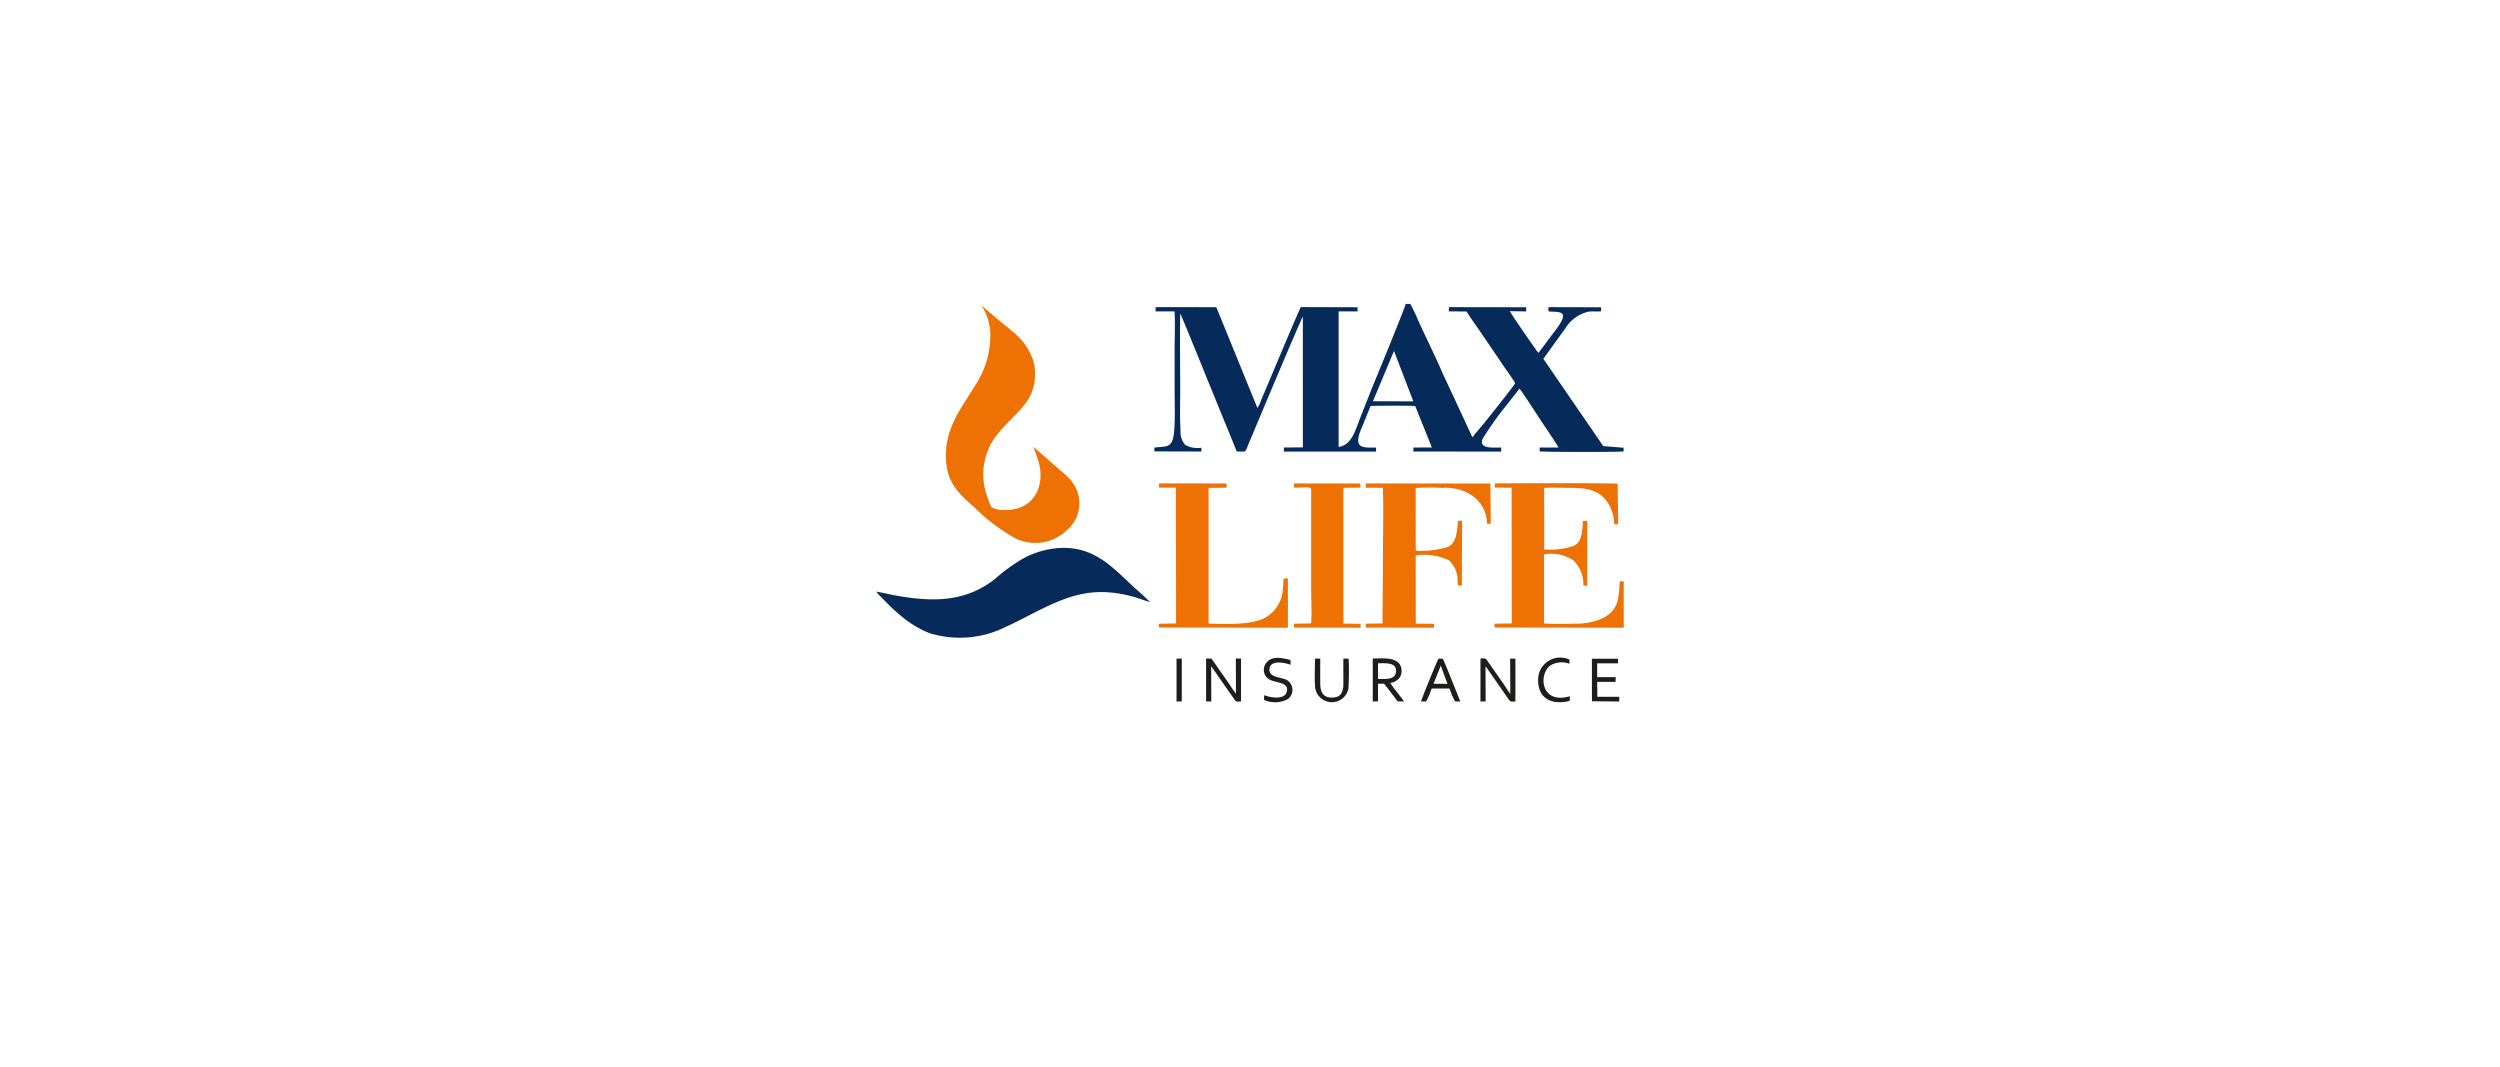 <svg xmlns="http://www.w3.org/2000/svg" xmlns:xlink="http://www.w3.org/1999/xlink" width="246" height="105" viewBox="0 0 246 105">
  <defs>
    <filter id="Rectangle_16761" x="0" y="0" width="246" height="105" filterUnits="userSpaceOnUse">
      <feOffset dy="3" input="SourceAlpha"/>
      <feGaussianBlur stdDeviation="5" result="blur"/>
      <feFlood flood-opacity="0.129"/>
      <feComposite operator="in" in2="blur"/>
      <feComposite in="SourceGraphic"/>
    </filter>
  </defs>
  <g id="Group_81862" data-name="Group 81862" transform="translate(25 -1220.5)">
    <g transform="matrix(1, 0, 0, 1, -25, 1220.5)" filter="url(#Rectangle_16761)">
      <rect id="Rectangle_16761-2" data-name="Rectangle 16761" width="216" height="75" rx="9" transform="translate(15 12)" fill="#fff"/>
    </g>
    <g id="Group_81863" data-name="Group 81863" transform="translate(35.931 1156.633)">
      <path id="Path_285810" data-name="Path 285810" d="M216.161,98.4l1.9,4.959-3.974-.01,2.074-4.948Zm-5.448,9.429V94.511l1.869,0-.007-.411L207,94.084c-.166.2-3.408,7.994-3.962,9.271a2.075,2.075,0,0,1-.322.646l-4.04-9.907-5.973-.007v.424l1.863,0c.072,1.2.007,2.605.007,3.82v3.878c0,1.231.052,2.586-.024,3.8-.128,2.035-.619,1.732-1.967,1.9v.375l4.627.014v-.376a2.518,2.518,0,0,1-1.594-.271,2.049,2.049,0,0,1-.458-1.467c-.085-1.2-.033-2.559-.033-3.783,0-2.547-.043-5.13,0-7.673.138.186,2.633,6.391,2.8,6.787.467,1.141.917,2.263,1.393,3.42.236.574.466,1.13.7,1.708l.513,1.255c.1.243.1.369.243.4h.687c.135-.034.315-.581.4-.783.129-.3.234-.535.353-.826.431-1.048,4.8-11.438,4.979-11.665V107.89l-1.867.009,0,.406,9.07,0v-.4c-1.469.046-2.106-.02-1.56-1.584l1.025-2.507c.506-.024,4.161-.051,4.393.02l1.634,4.064-1.819.006,0,.392,8.641.01,0-.4c-.716-.011-2.259.184-1.821-.87a32.094,32.094,0,0,1,2.368-3.328l1.256-1.6c.278.334,1.6,2.372,1.934,2.888.28.431,1.813,2.67,1.9,2.911l-1.851,0v.374c.31.071,7.825.08,8.257.007v-.364l-2-.161-5.895-8.59,2.163-2.994a3.616,3.616,0,0,1,2.247-1.635c.428-.076.9.012,1.268-.052l-.006-.389-5.153-.013a.67.67,0,0,0,.015.429c1.209.059,2.094-.066.67,1.828l-1.68,2.24-.193-.217c-.066-.1-.106-.159-.177-.261-.364-.52-2.339-3.339-2.442-3.626l1.6.03,0-.412-7.6-.011-.022.415,1.751.013c.362.59.8,1.183,1.193,1.752l2.384,3.509c.234.358,1.088,1.529,1.206,1.8-.229.4-2.766,3.576-3.1,3.979-.184.221-.347.408-.534.642a6.3,6.3,0,0,0-.538.681c-.056-.048-.024-.01-.076-.08l-1.482-3.184c-.494-1.107-1.039-2.19-1.521-3.289-.71-1.618-1.552-3.307-2.287-4.927a15.871,15.871,0,0,0-.779-1.624l-.448,0c-.328.989-2.558,6.438-2.946,7.358-.5,1.2-.983,2.464-1.47,3.684-.538,1.343-.863,2.834-2.175,3.019Z" transform="translate(-139.922)" fill="#062b5a" fill-rule="evenodd"/>
      <path id="Path_285811" data-name="Path 285811" d="M75.77,108.7a10.219,10.219,0,0,1,.667,1.979c.4,2.525-1.1,4.4-3.721,4.218a2.338,2.338,0,0,1-1.05-.277,6.722,6.722,0,0,1-.373-.953,6.271,6.271,0,0,1,1.026-6.291c1.335-1.649,3.04-2.749,3.482-4.57a5.286,5.286,0,0,0,.038-2.422,6.084,6.084,0,0,0-2.215-3.136c-.484-.441-.975-.8-1.471-1.228s-.985-.818-1.435-1.235c.056.148.2.362.277.526a5.463,5.463,0,0,1,.559,2.036,8.9,8.9,0,0,1-1.537,5.372c-1.355,2.28-3.139,4.293-2.783,7.654.211,1.993,1.346,3.042,2.725,4.237a18.7,18.7,0,0,0,3.951,3.02,4.475,4.475,0,0,0,5.2-.757,3.46,3.46,0,0,0,.36-4.906,5.61,5.61,0,0,0-.879-.841c-.464-.4-2.637-2.347-2.825-2.425Z" transform="translate(-35.043 -0.851)" fill="#ed7203" fill-rule="evenodd"/>
      <path id="Path_285812" data-name="Path 285812" d="M25.29,244.856a4.384,4.384,0,0,0,.552.593c.206.22.365.387.581.6.378.369.777.762,1.2,1.1a10.311,10.311,0,0,0,2.849,1.765,10.1,10.1,0,0,0,7.631-.628c1.091-.493,2.037-1.012,3.081-1.533,3.2-1.6,5.567-2.415,9.277-1.433.635.168,1.194.4,1.777.553-.4-.38-.8-.759-1.209-1.121-2.237-1.968-4.04-4.4-7.712-4.194a8.617,8.617,0,0,0-3.66,1.082,17.757,17.757,0,0,0-2.745,2.018c-2.92,2.234-6.054,2.214-9.6,1.594-.679-.119-1.365-.3-2.023-.4Z" transform="translate(0 -122.767)" fill="#062b5a" fill-rule="evenodd"/>
      <path id="Path_285813" data-name="Path 285813" d="M228.332,202.07l1.66.015.02,13.354-1.689.027-.007.377,12.71.02,0-4.564-.379.007c-.157,1.445.059,2.933-2.03,3.766a6.421,6.421,0,0,1-2.508.387,28.766,28.766,0,0,1-2.927-.016l0-6.793a3.927,3.927,0,0,1,2.88.58,3.257,3.257,0,0,1,.994,2.491l.381.01.007-6.385-.43.01c-.067.961-.08,2.04-.867,2.433a7.208,7.208,0,0,1-2.944.371l-.009-6.058c.833-.047,1.789,0,2.625,0,1.474.009,2.8.147,3.686,1.521a4.256,4.256,0,0,1,.589,2.064l.386.007-.052-4c-.235-.077-10.946-.053-12.087-.029l-.008.4Zm-12.673.016,1.662.008c.087,2.177.011,4.5.011,6.691l-.043,6.656-1.637.025v.382l6.7.016,0-.388-1.79-.019-.007-6.706a5.606,5.606,0,0,1,3.278.479,2.71,2.71,0,0,1,.846,1.959c.024.475-.1.557.415.521l.022-6.367-.4,0c-.092,1.089-.154,2.167-.974,2.557a8.582,8.582,0,0,1-3.183.381l-.006-6.171a23.515,23.515,0,0,1,2.594-.008,4.99,4.99,0,0,1,2.278.377,3.853,3.853,0,0,1,1.491,1.159,3.3,3.3,0,0,1,.65,2h.377l-.034-3.963-12.261-.012.005.425Zm-20.361-.011,1.663.008.017,13.358-1.691.027,0,.376,12.693.019,0-4.844c-.629-.035-.357-.017-.5.994a3.4,3.4,0,0,1-1.745,2.868c-1.341.715-3.785.638-5.561.572l0-13.353,1.754-.013.035-.42-6.659-.007-.006.413Zm13.285-.007c.712.068,1.631-.208,1.687.193l0,9.814c0,.993.084,2.425-.009,3.365l-1.681.028v.38l6.553.016v-.385l-1.686-.022-.007-13.362,1.674-.018v-.41l-6.535,0,0,.406Z" transform="translate(-142.182 -90.228)" fill="#ed7203" fill-rule="evenodd"/>
      <path id="Path_285824" data-name="Path 285824" d="M388.7,311.264h.513l-.015-3.46c-.007.009.009.008.015.028s.025.021.032.028l.029.028,2.217,3.191c.186.263.271.191.65.182v-4.218l-.517,0,.017,3.467c-.121-.114-.5-.732-.629-.918l-1.658-2.369c-.183-.271-.268-.191-.652-.187v4.223Z" transform="translate(-303.956 -178.371)" fill="#1d1d1b" fill-rule="evenodd"/>
      <path id="Path_285825" data-name="Path 285825" d="M223.7,311.321h.51l-.011-3.472,2.292,3.282c.193.273.249.193.647.188l0-4.222h-.514l.014,3.467a9.855,9.855,0,0,1-.589-.859l-1.822-2.6-.528-.015,0,4.226Z" transform="translate(-165.95 -178.429)" fill="#1d1d1b" fill-rule="evenodd"/>
      <path id="Path_285829" data-name="Path 285829" d="M324.454,307.49c.764,0,1.832-.108,1.774.807-.053.823-.985.744-1.772.74V307.49Zm-.516,3.759.516-.008,0-1.736h.61l1.326,1.736.623,0c-.2-.3-.435-.575-.666-.886a9.138,9.138,0,0,1-.687-.93,1.348,1.348,0,0,0,.969-.592,1.274,1.274,0,0,0-.047-1.265c-.515-.681-1.673-.559-2.644-.544v4.221Z" transform="translate(-249.789 -178.357)" fill="#1d1d1b" fill-rule="evenodd"/>
      <path id="Path_285831" data-name="Path 285831" d="M354.886,307.814l.656,1.793-1.369-.008.712-1.786Zm-1.95,3.528h.508a8.192,8.192,0,0,0,.542-1.271h1.765a7.841,7.841,0,0,0,.54,1.269l.519,0c-.247-.572-1.572-4-1.746-4.213l-.393,0c-.15.2-1.611,3.8-1.735,4.222Z" transform="translate(-274.043 -178.449)" fill="#1d1d1b" fill-rule="evenodd"/>
      <path id="Path_285832" data-name="Path 285832" d="M292.366,307.12l-.514-.02c-.012.821,0,1.641,0,2.457,0,.865-.246,1.386-1.132,1.387-.843,0-1.132-.525-1.143-1.339s0-1.662,0-2.491l-.515-.01c-.01.86-.064,2.1.018,2.9a1.66,1.66,0,0,0,3.267.053,27.556,27.556,0,0,0,.022-2.941Z" transform="translate(-220.594 -178.433)" fill="#1d1d1b" fill-rule="evenodd"/>
      <path id="Path_285833" data-name="Path 285833" d="M455.77,311.351l2.69.021v-.463h-2.152l-.023-1.467,1.809,0,.016-.464-1.823,0,0-1.362,2.051,0v-.45l-2.573,0Z" transform="translate(-360.054 -178.478)" fill="#1d1d1b" fill-rule="evenodd"/>
      <path id="Path_285834" data-name="Path 285834" d="M258.479,310.346l-.01.465a2.639,2.639,0,0,0,2.355-.084,1.133,1.133,0,0,0-.106-1.867c-.564-.306-1.828-.213-1.711-1.126.051-.394.386-.582.83-.6a3.66,3.66,0,0,1,1.241.228l0-.472c-.75-.193-1.755-.427-2.3.179a1.1,1.1,0,0,0,.392,1.82c.631.247,1.9.256,1.488,1.238-.278.672-1.527.47-2.184.223Z" transform="translate(-195.018 -178.078)" fill="#1d1d1b" fill-rule="evenodd"/>
      <path id="Path_285835" data-name="Path 285835" d="M426.519,310.787l.006-.457c-2.871.853-3.111-2.206-1.887-3.042a2.17,2.17,0,0,1,1.851-.151l0-.414a2.177,2.177,0,0,0-3.08,2.062c0,1.79,1.384,2.451,3.109,2Z" transform="translate(-332.988 -177.955)" fill="#1d1d1b" fill-rule="evenodd"/>
      <path id="Path_285841" data-name="Path 285841" d="M205.91,307.354v3.979h.516v-4.223h-.514Z" transform="translate(-151.07 -178.439)" fill="#1d1d1b" fill-rule="evenodd"/>
    </g>
  </g>
</svg>
